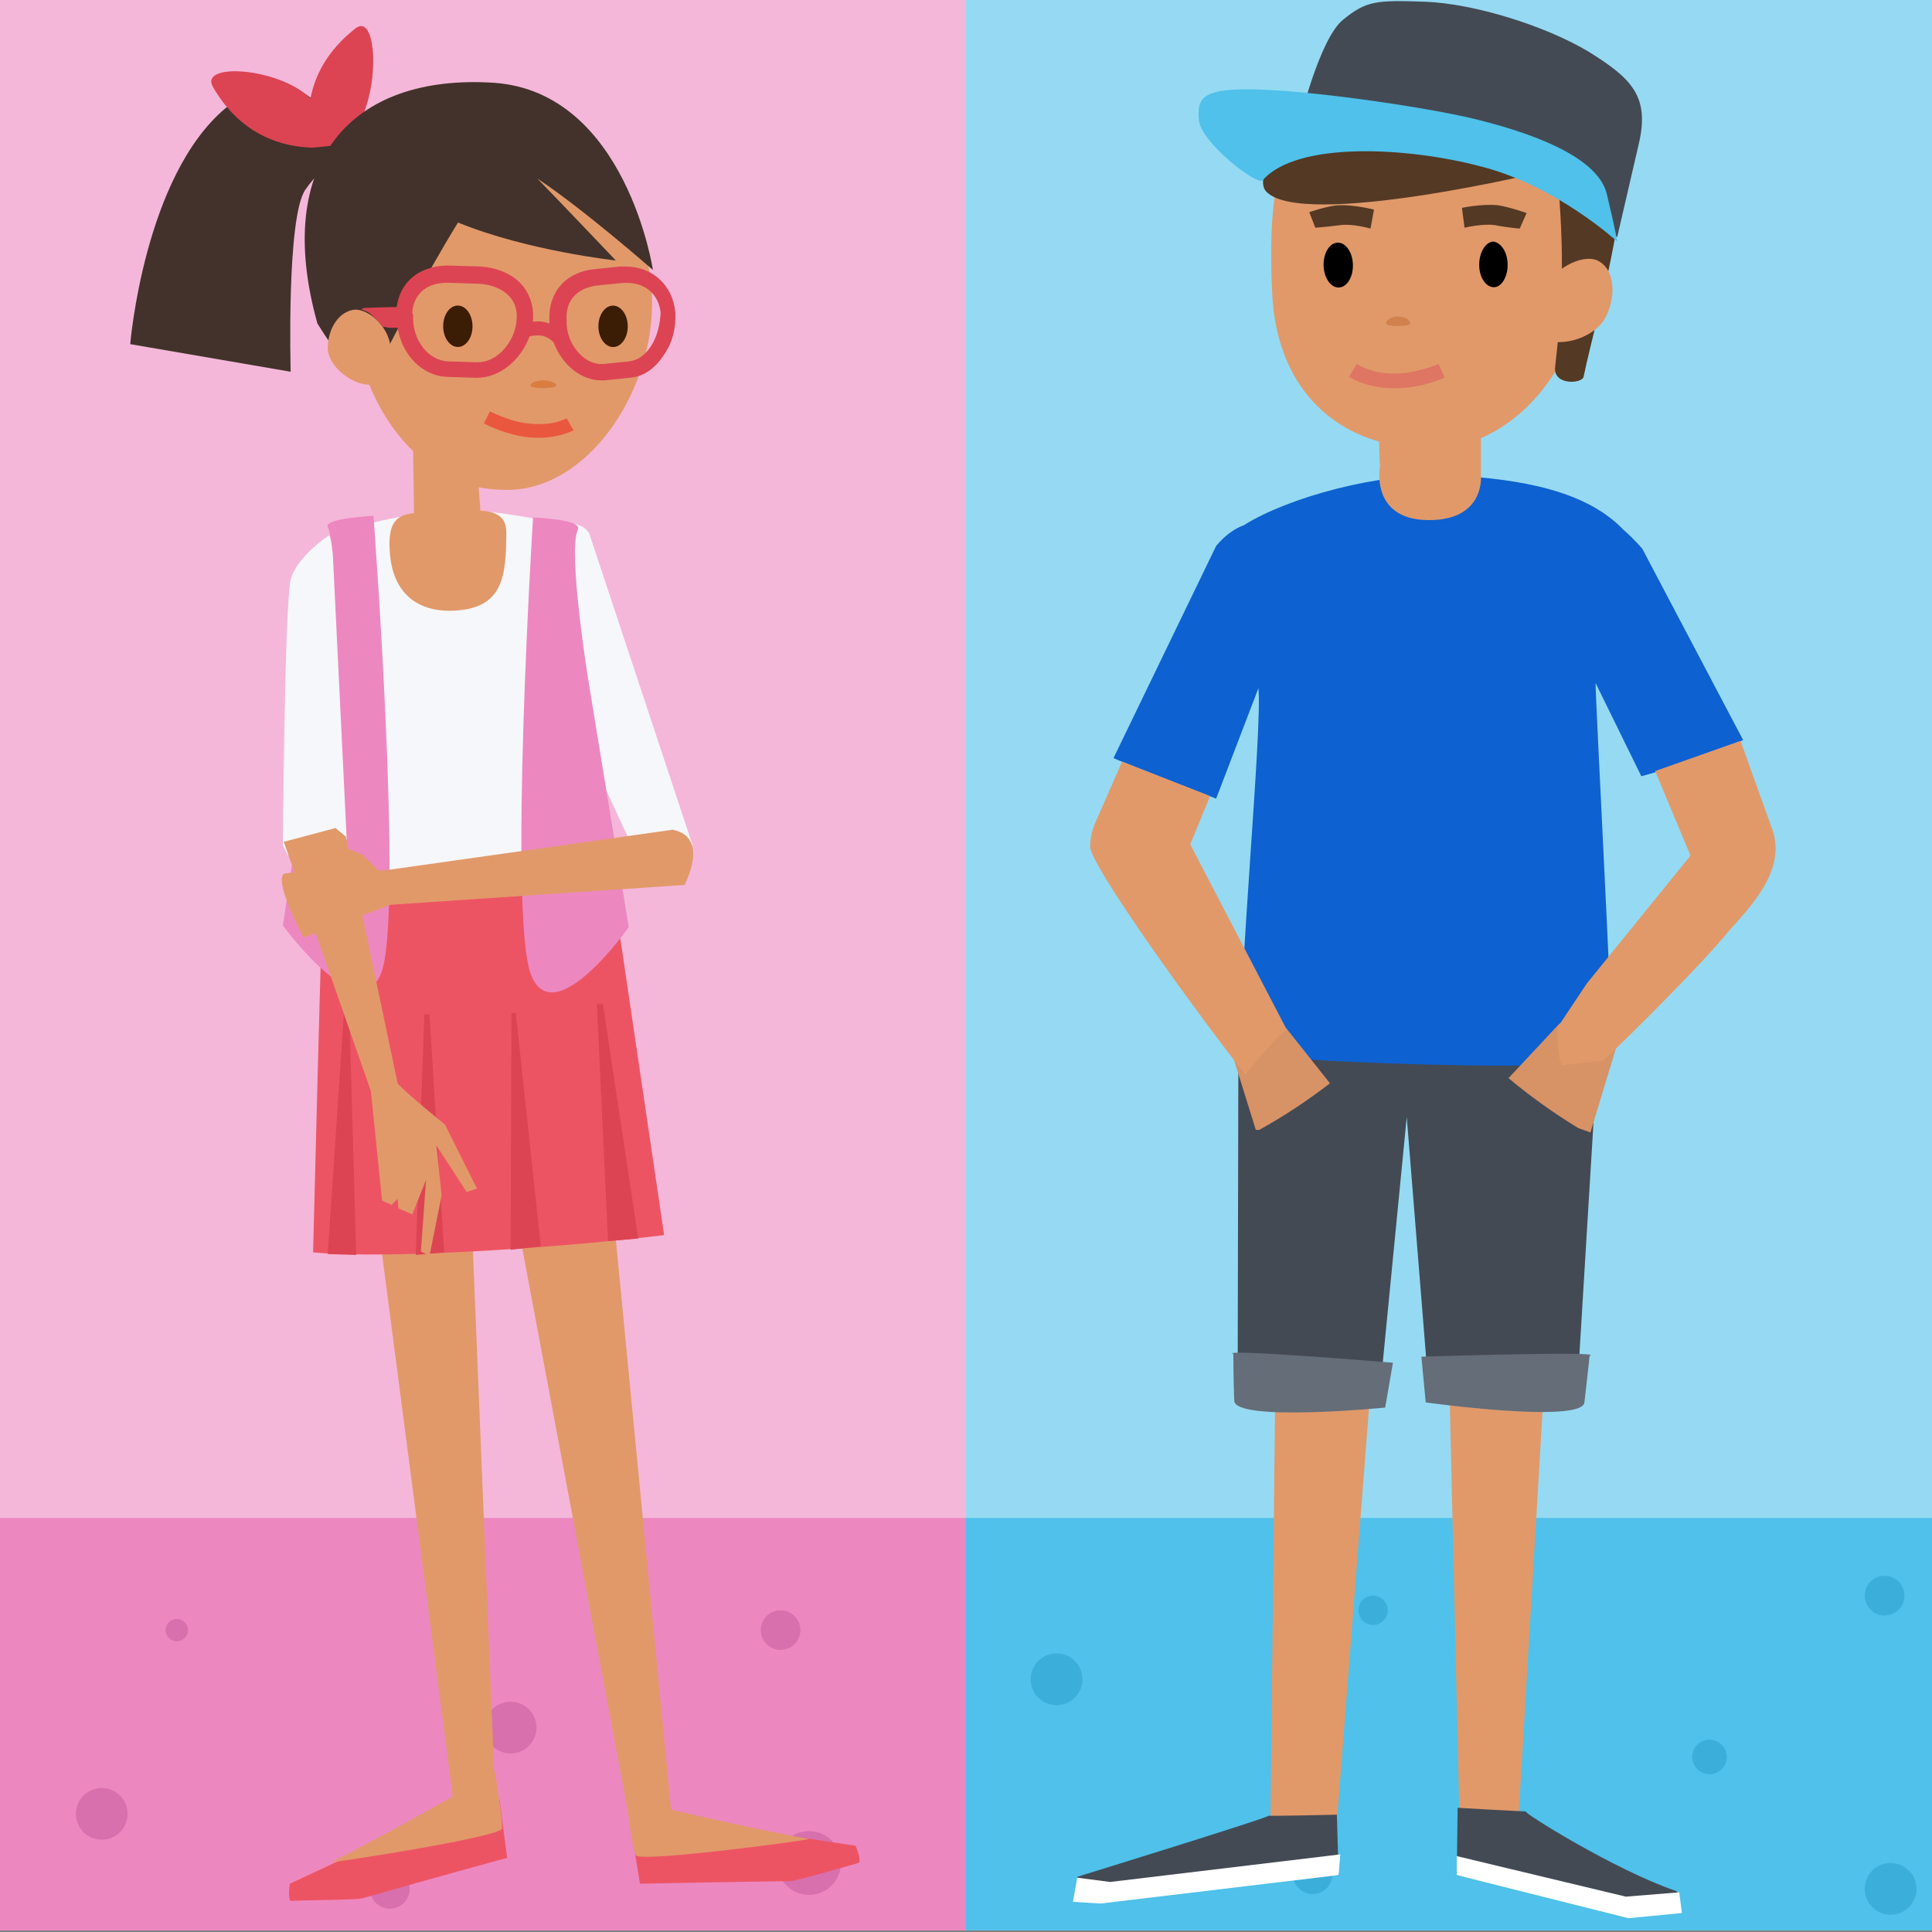 <svg version="1.1" xmlns="http://www.w3.org/2000/svg" x="0px" y="0px" width="224px" height="224px" viewBox="0 0 224 224" xml:space="preserve"><rect x="0" y="0" width="224" height="224" fill="#808080" stroke="none"/><style type="text/css">.st0{fill:#F4B7D9;} .st1{fill:#95DAF2;} .st2{fill:#ED87C0;} .st3{fill:#D870AD;} .st4{fill:#4FC1EA;} .st5{fill:#3BAFDA;} .st6{fill:#ED5463;} .st7{fill:#E1996A;} .st8{fill:#F6F7FA;} .st9{fill:#42322B;} .st10{fill:#DC4453;} .st11{fill:#EA573F;} .st12{fill:#3B1C04;} .st13{fill:#D97D41;} .st14{fill:#434A54;} .st15{fill:#0E61D0;} .st16{fill:#646D78;} .st17{fill:#543924;} .st18{fill:#DE7663;} .st19{fill:#D1814E;} .st20{fill:#FFFFFF;} .st21{fill:#D79266;}</style><g id="Capa_8"><path class="st0" d="M0 0h112v223.8H0z"/><path class="st1" d="M112 0h112v223.8H112z"/><path class="st2" d="M0 176h112v47.8H0z"/><circle class="st3" cx="59.2" cy="200.3" r="3"/><circle class="st3" cx="11.8" cy="210.3" r="3"/><circle class="st3" cx="20.5" cy="189" r="1.3"/><circle class="st3" cx="45.2" cy="219" r="2.3"/><circle class="st3" cx="93.8" cy="216" r="3.7"/><circle class="st3" cx="90.5" cy="189" r="2.3"/><g><path class="st4" d="M112 176h112v47.8H112z"/><circle class="st5" cx="122.5" cy="194.7" r="3"/><circle class="st5" cx="159.2" cy="186.7" r="1.7"/><circle class="st5" cx="152.2" cy="217.3" r="2.3"/><circle class="st5" cx="198.2" cy="203.7" r="2"/><circle class="st5" cx="218.5" cy="185" r="2.3"/><circle class="st5" cx="219.2" cy="219" r="3"/></g></g><g id="_x30_3"><path class="st6" d="M57.9 208.6l.9 6.8s-9.5 2.6-16.8 4.7c-.7.2-7.5.2-8.2.3-.5.1-.2-2-.2-2s18.4-8.5 17.7-8.5c-.9.1 6.6-1.3 6.6-1.3zM73.1 211.7l1.1 6.7s9.9-.2 17.4-.3c.7 0 7.2-1.9 7.9-2.1.5-.1-.3-2-.3-2s-20.1-3-19.3-3.1c.8 0-6.8.8-6.8.8z"/><path class="st7" d="M77.8 209.8L68 108.6s-1.1-7.8-15.4-5.6c-10.9 1.6-12.1 9.6-12 13.2l-.1.1 12 92c-4.8 2.7-11.8 6.5-14.1 7.6-.5.2 19.7-2.9 19.8-3.9.1-1-.8-6.5-.8-6.5h-.1l-3.7-90.6 1.3-.3L72.8 210c.2 1.7.6 4.5.9 5.1.4.9 20.6-1.8 20.1-1.9-2.5-.4-10.6-2.1-16-3.4z"/><path class="st8" d="M68.3 61.8c-.7-1-1.8-1.2-3-1-3.3-.7-9.2-1.9-13.4-1.6-6.1.4-12.5 2.4-13.1 2.7-.9.3-1 5.1.7 12.2-1.2 6.6-1.7 15.6-2.1 27.3h33.3c-.8-4.9-1.5-9.4-2.2-13.6L74 99.6l4.1.3 2.2-1.9-12-36.2z"/><path class="st9" d="M40.5 17.6s-4.9-13.1-14.3-5.1c-9.5 7.9-11.1 27.4-11.1 27.4l18.6 3.2s-.5-17.9 1.7-21.1c2.2-3.2 5.1-4.4 5.1-4.4z"/><path class="st10" d="M41.2 3.3c-3.3 2.6-4.7 5.5-5.2 8.1-3.7-3.6-13-4.2-11.3-1.3 3.4 5.9 8.5 6.9 11.2 7 0 .1 2.5-.2 2.5-.2 5.8-.8 6-16.1 2.8-13.6z"/><path class="st7" d="M58.5 17.3c-10.4 0-18 5.7-17.9 16.1 0 6.6 2.4 14.2 7.3 18.9l.1 7.2c-1.9.2-3.1.9-2.8 4.6.4 5.3 3.9 6.9 7.5 6.7 5.6-.3 6-3.9 6-9.1 0-1.8-1.2-2.4-3-2.5l-.2-2.7c1 .2 2.1.3 3.3.3 9.3 0 16.8-11.2 16.8-21.6 0-10.4-6.7-18-17.1-17.9z"/><path class="st9" d="M62.3 20.7c5.3 3.5 13.4 10.6 13.4 10.6S72.6 10.7 57.3 9.6c-16.7-1.1-25.7 9.3-20.5 27.9 0 0 5.3 8.7 6.3 6.6 1.3-2.8 6-11.8 10-18.3 8.1 3.3 18.3 4.4 18.3 4.4s-5.8-6.1-9.1-9.5z"/><path class="st11" d="M61.2 50.7c-1.6-.2-3.3-.7-5.1-1.6l.7-1.4c1.7.8 3.2 1.3 4.5 1.4 1.7.2 3.2 0 4.4-.6l.8 1.4c-1.5.7-3.3 1-5.3.8z"/><path class="st7" d="M45.3 40.6c.1 2.4-.6 3.9-2.4 4-1.8.1-4.8-1.9-4.9-4.2 0-2.4 1.4-4.4 3.2-4.5 1.8 0 4.1 2.3 4.1 4.7z"/><path class="st10" d="M78.3 36.2c-.3-3.1-2.6-5.3-5.8-5.3h-.6l-2.9.3c-3.4.3-5.5 2.7-5.3 6.1v.2c-.6-.2-1.2-.3-1.8-.2h-.1V37c.1-1.7-.5-3.3-1.7-4.4-1.1-1-2.7-1.6-4.4-1.7l-3.2-.1c-3.6-.2-6.1 1.7-6.5 4.8-1.1 0-3.7.1-3.7.1-.2 0-.3.1-.4.2h.1c.2.1.5.2.7.3.3.2.6.5.9.8.2.2.6.6.8.9.4 0 .4.1.9.1h.8c.5 3.1 2.8 5.6 5.8 5.7l3.2.1h.2c2.7 0 5.1-2.1 6.1-4.8.4-.1.7-.1.7-.1.8-.1 1.5.2 2.1.8.9 2.5 3.1 4.4 5.5 4.4h.4l2.9-.3c1.6-.1 3-1.1 4-2.7 1-1.4 1.4-3.2 1.3-4.9zM55.2 42l-3.2-.1c-2.6-.1-4.2-2.8-4.1-5.2v-.1l-.1-.4c.2-2.3 1.9-3.6 4.6-3.4l3.2.1c1.3.1 2.4.5 3.2 1.2.8.7 1.2 1.7 1.1 2.9-.1 2.4-2.1 5.1-4.7 5zm20.3-1.9c-.7 1.1-1.6 1.7-2.6 1.8l-2.9.3c-2.1.2-4.1-2-4.3-4.5v-.5c-.2-2.8 1.7-3.9 3.6-4.1l2.9-.3h.5c2.2 0 3.7 1.4 3.9 3.5-.1 1.4-.4 2.7-1.1 3.8z"/><ellipse transform="matrix(1 -.005 .005 1 -.207 .391)" class="st12" cx="71.1" cy="37.8" rx="1.7" ry="2.4"/><ellipse transform="matrix(1 -.005 .005 1 -.206 .292)" class="st12" cx="53.1" cy="37.8" rx="1.7" ry="2.4"/><path class="st6" d="M36.3 145.2c9.6.9 31.1-.8 40.7-2-.1-.6-5.4-36.7-6.2-41.9H37.5c-.2 4.2-1.2 43.9-1.2 43.9z"/><path class="st10" d="M41.3 145.5l-3.3-.1 1.9-28.3h.6zM51.5 145.2l-3.3.3 1-27.9h.6zM62.7 144.5l-3.5.4.1-27.4.5-.1zM74 143.6l-3.5.3-1.3-27.5h.7z"/><path class="st2" d="M61.8 60s-2.9 46.5-.2 53.1c2.7 6.6 11.3-5.6 11.3-5.6l-4.7-28.7S65.8 63.9 67 61.4c.6-1.2-5.2-1.4-5.2-1.4zM43.3 59.8s3.5 46.4.9 53c-2.6 6.6-11.4-5.5-11.4-5.5l4.3-28.8s2.2-14.9.9-17.4c-.5-1 5.3-1.3 5.3-1.3z"/><path class="st13" d="M61.5 44.7c0-.3.7-.6 1.5-.6s1.5.3 1.5.6c-.1.4-3 .4-3 0z"/><path class="st8" d="M38.6 64.5l1.6 32.9-1.1-.5-4.9 1-.8 1.3-.6-1.2s.2-27.9.9-30.8c.6-2.2 3.2-4.3 4.4-5.1.3-.2.5 2.4.5 2.4z"/><g><path class="st7" d="M55.3 137.8l-3.7-7.4s-4.8-3.9-5.5-4.8l-6-28.6-1.2-1-6 1.6L43 126.5l1.3 12.7 1.1.5.7-.7.1 1.1 1.6.7 1.6-4-.6 8.3 1 .5 1.4-7-.6-5.8 3.5 5.4 1.2-.4z"/><path class="st7" d="M78 96.2l-33.3 4.7h-.8l-2-1.9s-4.6-1.8-5.7-2c-1.1-.2-.8.2-.7.6.2.5 3.3 1.2 3.6 2.1.2.5.6.9.9 1.3-3.3 0-7.1.1-7.2.4-.8 1.4 2.4 7.3 2.4 7.3l10.1-3.8 34.1-2.3c-.1 0 3-5.5-1.4-6.4z"/></g><g><path class="st7" d="M148.5 103.5L147.3 211l7.7.3 8.2-105.7s-11.7-7.1-14.7-2.1zM176.2 110.6c3.4.2 2.4 1 5.7 1.5l-5.8 98-6.9.3-2.3-98.9c4.8-.5 4.7-1.2 9.3-.9z"/><path class="st14" d="M143.6 113l-.1 46.1h4.6c4 0 8.1.1 12.1.1l2.9-29.7 2.4 29.8c5.4.1 12.1 0 17.5-.3l2.6-42.8c0-.3-41.4-3.4-42-3.2zM155 210.4l.2 7s-27.1 2.7-29.4 2.8c-.5 0-.9-2.6-.9-2.6s23-7.1 22.2-7.1c-.7.1 7.9-.1 7.9-.1zM169 209.6l-.1 7.8s18.4 4.4 20.6 4.7c.5.1 5-.3 5-.3s.8-2.2-.3-2.6c-7-2.4-17.9-9.2-17.3-9.2.7.1-7.9-.4-7.9-.4z"/><path class="st15" d="M143.9 122c-.4-7.5 2.5-37.8 2-42.2L141 92.6c-.2-.1-10.6-4.1-11.9-4.7L141 63.3c1-1.2 2.1-2 3.2-2.4 5.1-3.2 15.5-6.1 23.7-5.8 8.7.4 16.1 1.9 20.3 6.3.7.6 1.4 1.3 2.2 2.2l11.7 22.2c-3.4 1.7-8.2 3.2-11.8 4.2L185 79.2c-.1.5 2.1 41.5 1.9 43.4-.8 2-42.3.4-43-.6z"/><path class="st16" d="M184.3 157.2s-.3 2.9-.6 5.4c-.3 2.5-18.4 0-18.4 0l-.5-5.3c-.1 0 21.7-.7 19.5-.1zM143 157s0 2.9.1 5.4c.1 2.5 17.5.8 17.5.8l.9-5.2c.1 0-20.4-1.7-18.5-1z"/><path class="st7" d="M168.1 9.3c-16.4 0-21.6 4.2-20.6 24.7.4 8.9 5 15.1 12.4 17.2 0 1.4.1 2.8.1 2.8s-1.2 6.2 5.5 6.3c6.9.1 6.2-5.4 6.2-5.4v-4.1c7-3 12.1-11.2 12.4-20.2.4-11.2-5.3-21.3-16-21.3z"/><path class="st17" d="M186.9 14.9c-4-6.9-24.3-8.9-31.8-6.3-1.2.4-10.6 11.1-8.3 13.6 4.1 4.4 32.1-2.2 33.7-2.7 1 10.5.6 16-.2 23.1-.2 2.1 3.1 1.9 3.3 1.1 1.7-8.1 6.5-23.1 3.3-28.8z"/><path class="st7" d="M178.8 33.8c-1.2 2.7-1.3 4.8.5 5.6 1.8.8 5.8-.2 7-2.9 1.2-2.7.7-5.5-1.1-6.3-1.8-.8-5.2 1-6.4 3.6z"/><path d="M174.8 30.7c0 1.4-.7 2.6-1.6 2.6-.9 0-1.7-1.1-1.7-2.6 0-1.4.7-2.6 1.6-2.7.9.1 1.7 1.2 1.7 2.7z"/><ellipse transform="matrix(1 -.024 .024 1 -.68 3.656)" cx="155.1" cy="30.8" rx="1.7" ry="2.6"/><path class="st18" d="M162 45c1.7 0 3.5-.4 5.5-1.2l-.7-1.6c-1.8.7-3.5 1.1-4.9 1.1-1.8.1-3.4-.4-4.6-1.1l-.9 1.5c1.6.9 3.5 1.4 5.6 1.3z"/><path class="st17" d="M169.5 24.1s2.3-.5 4.2-.3c1.3.2 3.3.9 3.3.9l-.8 1.8s-1.4-.1-2.9-.4c-1.4-.2-3.5.3-3.5.3l-.3-2.3zM159.3 24.3s-2.3-.6-4.2-.5c-1.3.1-3.3.8-3.3.8l.7 1.8s1.4-.1 2.9-.3c1.4-.2 3.5.4 3.5.4l.4-2.2z"/><path class="st19" d="M163.5 37.5c0-.4-.6-.8-1.4-.8s-1.4.4-1.4.8 2.8.4 2.8 0z"/><path class="st14" d="M184.2 6c-5-3-13.3-5.6-19-5.8-5.7-.2-6.8-.1-9.5 2.1s-5 11.7-5 11.7l-.1 1c16.4-4.3 36.9 12.5 36.9 12.5s1.2-5.2 2.5-10.8c1.3-5.5-.8-7.6-5.8-10.7z"/><path class="st4" d="M146.4 20.9c-.6.7-7.2-4.4-7.4-7-.2-2.6.3-3.8 7.5-3.5 7.2.3 19.8 2.2 24.9 3.5 5.2 1.3 13.8 4 14.9 8.6 1.1 4.6 1.2 5.5 1.2 5.5s-7.1-6.5-15.8-8.7c-8.7-2.3-21.4-2.9-25.3 1.6z"/><path class="st20" d="M168.9 215.2l19.6 4.7 6.2-.5.3 2.4-6.2.6-19.9-5zM155.4 215l-.2 2.4-27.6 3.3-3.2-.2.5-2.8 3.8.5z"/><path class="st21" d="M183 130.8c-2.8-1.7-5.6-3.7-8.1-5.8l5.7-6.1c2-2.2 7.1 1.5 7.1 1.5l-3.3 10.9-1.4-.5zM146 131c2.9-1.6 5.6-3.4 8.2-5.4l-5-6.3c-1.9-2.3-6.9 1.1-6.9 1.1l3.3 10.6h.4z"/><path class="st7" d="M138 97.9l2.3-5.6-10.2-4-3.2 7.3c-.4 1-.5 1.8-.5 2.6.1 2.3 12.6 19.6 18 26.4 0 0 4.1-5.1 4.8-5.2L138 97.9zm42.6 21.2c-.1 1.1.1 4.4.6 4.4l4.6-.5c.1.1 10.2-9.8 14.1-14.4 2.1-2.6 7.4-7.2 5.6-12.4 0 0-1.7-4.7-3.7-10.3l-9.9 3.5 4.1 9.8-12 14.8-3.4 5.1z"/></g></g></svg>
